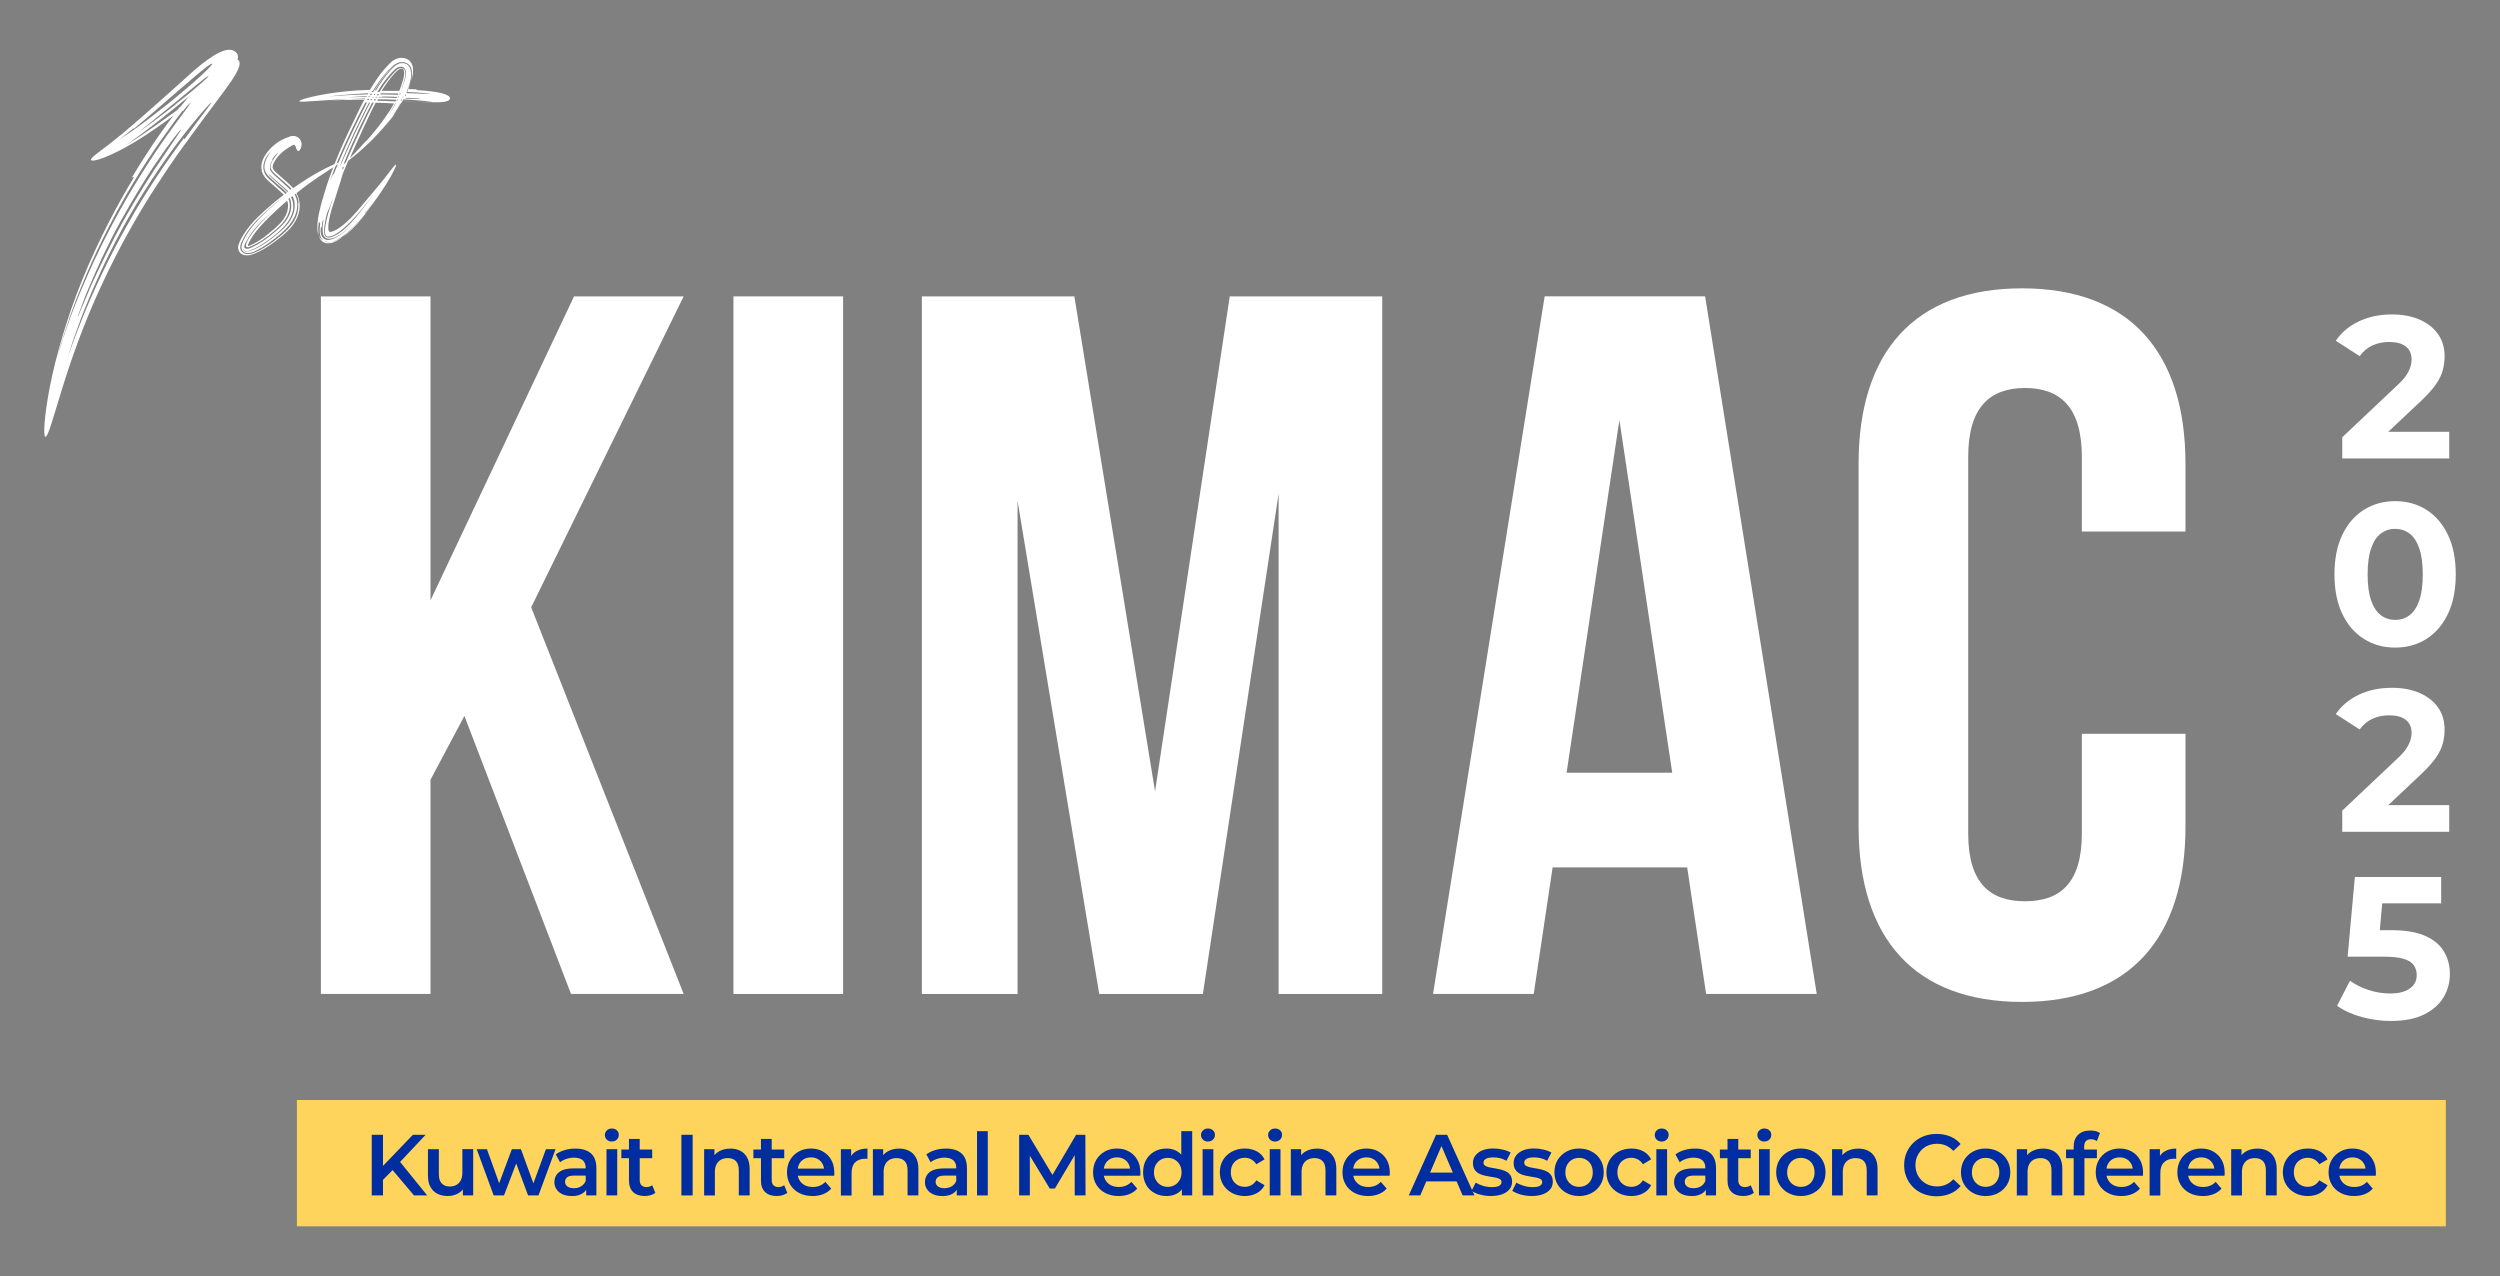 <?xml version="1.0" encoding="UTF-8"?>
<svg xmlns="http://www.w3.org/2000/svg" id="Layer_1" viewBox="0 0 574.67 293.33">
  <rect x="0" y="0" width="574.67" height="293.33" fill="#808080" stroke="none"/>
  <defs>
    <style>.cls-1{fill:#fff;}.cls-2{fill:#ffd45d;}.cls-3{fill:#002ea0;}</style>
  </defs>
  <path class="cls-1" d="M30.32,40.8c3.74-6.26,6.7-10.33,6.7-10.33.95-1.38,1.9-2.68,2.86-3.9-1.19.9-2.48,1.81-3.77,2.72-3.37,2.36-6.96,4.58-9.89,5.92-2.92,1.43-5.06,1.98-5.29,1.58-.23-.4,1.45-1.58,3.83-3.38,2.37-1.8,5.32-4.3,8.27-6.89,5.89-5.17,11.67-10.41,11.67-10.41,4.62-3.93,7.63-5.44,9.26-4.31.65.45.9,1.01.64,1.86.86.52.64,1.86-1.25,4.7s-5.44,7.28-10.48,14.29c0,0-2.96,3.9-6.83,9.93-3.97,6.03-8.72,14.34-12.63,22.84-4.01,8.51-7.08,17.28-9.13,23.93-2.06,6.65-3.22,11.1-3.85,11.05-.52-.05-.3-4.6,1.02-11.45,1.32-6.77,3.85-15.76,7.43-24.56,3.58-8.81,8.1-17.43,11.95-23.7l-.51.12h0ZM41.98,25.45c-1.25,1.57-2.86,3.81-4.77,6.5-3.8,5.36-8.31,12.58-12.09,20-3.88,7.43-7.01,15.05-9.03,20.79-.96,2.87-1.74,5.23-2.25,6.91s-.76,2.61-.76,2.61c0,0,.35-1.01.86-2.7.51-1.77,1.39-4.21,2.44-7.17,2.22-5.83,5.55-13.56,9.53-20.99,3.97-7.52,8.59-14.74,12.29-20.01.95-1.3,1.81-2.51,2.57-3.55s1.43-1.91,2-2.69.95-1.38,1.24-1.73c-.29.27-.59.53-.88.8-.29.35-.68.79-1.06,1.31l-.11-.08h.02ZM42.4,32.02c3.81-5.28,6.5-8.59,6.19-8.48-.3.1-3.4,3.52-7.42,8.81-4.01,5.29-8.84,12.53-12.92,19.97s-7.43,15.08-9.64,20.91c-1.06,2.87-1.94,5.32-2.45,7s-.86,2.69-.86,2.69c0,0,.35-1.01.96-2.78.61-1.77,1.59-4.23,2.75-7.19,2.42-5.93,5.96-13.66,10.24-21.2,4.18-7.53,9.1-14.78,13.02-19.98l.12.24h.01ZM17.96,72.7s.27-.68.81-1.95c.55-1.19,1.26-2.97,2.16-5.09,1.91-4.16,4.56-9.7,7.53-15.09,3.07-5.4,6.36-10.72,9.02-14.52,2.55-3.88,4.36-6.3,4.06-6.2-.1,0-.68.7-1.54,1.83s-2.1,2.78-3.43,4.76c-2.76,3.89-5.94,9.21-8.91,14.52-2.97,5.39-5.42,10.83-7.13,14.9-.9,2.04-1.52,3.81-1.96,4.99-.44,1.18-.71,1.86-.71,1.86h.1,0ZM30.72,29.48c-1.97,1.61-3.36,2.61-3.36,2.61,0,0,1.5-.92,3.68-2.46,2.18-1.54,4.95-3.7,7.71-5.86,5.42-4.39,10.52-9.01,9.99-9.14s-5.63,4.41-10.84,8.87c-2.55,2.23-5.11,4.45-7.08,6.07l-.11-.08h.01ZM41.01,24.93c.2-.18.39-.36.59-.53.58-.7,1.15-1.39,1.63-2,.2-.18.39-.35.59-.53-1.19.9-2.37,1.89-3.55,2.87-2.76,2.24-5.52,4.4-7.7,6.02-2.18,1.63-3.67,2.63-3.67,2.63,0,0,1.6-.93,3.88-2.48,2.29-1.55,5.26-3.64,8.23-5.81v-.16h0ZM40.33,23.99c4.05-3.15,7.88-6.45,7.57-6.51-.32-.06-4.15,3.24-8.09,6.46-1.97,1.61-3.94,3.22-5.42,4.39-1.48,1.17-2.47,1.97-2.47,1.97,0,0,1.09-.73,2.68-1.91,1.58-1.17,3.66-2.71,5.74-4.33v-.08h0Z"></path>
  <path class="cls-1" d="M70.28,41.29c4.42-2.77,7.67-4.07,7.75-3.9.13.22-2.9,1.86-7.06,4.85-.91.65-1.86,1.39-2.82,2.17.26.48.48,1.04.61,1.65.17.74.17,1.52.04,2.3-.26,1.56-1.13,3.08-2.21,4.25-1.13,1.21-2.38,2.17-3.73,3.16-1.34,1-2.86,1.95-4.55,2.6-.74.3-1.52.43-2.17.26-.65-.13-1.21-.65-1.34-1.3-.09-.3-.09-.65,0-1s.3-.69.43-1.04c.09-.17.13-.22.17-.35.04-.09.09-.17.13-.26.13-.22.26-.43.39-.65.95-1.6,2.17-2.95,3.38-4.16,1.26-1.21,2.51-2.34,3.77-3.38.74-.61,1.47-1.17,2.17-1.73-.35-.35-.74-.69-1.08-1-1.13-1-1.78-1.56-1.78-1.56-.48-.43-1.04-.87-1.56-1.56-.26-.35-.48-.74-.61-1.21-.13-.48-.17-.95-.13-1.39.09-.87.39-1.52.69-2.08.35-.56.69-1,1.04-1.43,1.47-1.69,3.16-2.6,4.55-3.03.09-.04.17-.09.26-.13.09-.04.26-.09.39-.09.26-.04.52-.04.74,0,.48.09.87.35,1.13.65.52.61.48,1.39.39,1.78-.22.78-.52,1.04-.74,1s-.35-.3-.48-.78c-.04-.09-.09-.26-.13-.3-.04-.09-.09-.17-.13-.22-.09-.13-.3-.17-.43-.09l-.04.04-.09.04c-.09.04-.22.13-.35.22-.26.13-.56.3-.87.52-.61.39-1.26.91-1.86,1.56-.56.65-1.26,1.56-1.43,2.34-.04.17-.04.35-.04.48.04.13.09.26.17.43.22.35.69.78,1.3,1.3,0,0,.65.56,1.78,1.56.39.39.91.82,1.47,1.43,1.04-.74,2.04-1.39,2.99-1.99l-.13.04h.02ZM68.63,46.48c-.04-.69-.3-1.39-.65-1.99-.09.09-.17.17-.26.26.04.09.09.13.13.22.35.69.52,1.52.48,2.3-.04,1.6-.78,3.16-1.78,4.38-1,1.26-2.21,2.25-3.42,3.21-1.21.95-2.51,1.86-3.9,2.56-.17.09-.35.17-.52.26l-.26.13-.3.13c-.48.17-1,.26-1.47.22s-.91-.35-1.08-.78-.09-.91.09-1.39c.09-.22.17-.48.26-.69.09-.17.17-.35.26-.52l.52-.91c.39-.61.78-1.17,1.21-1.69.82-1.04,1.69-1.95,2.51-2.77,1.65-1.6,3.12-2.86,4.16-3.73.39-.3.69-.56.95-.78-.26.22-.61.48-1,.78-1.08.87-2.6,2.12-4.33,3.77-.87.82-1.78,1.73-2.64,2.82-.43.56-.87,1.13-1.26,1.78-.17.3-.35.65-.52,1l-.13.26-.17.39c-.13.26-.22.52-.26.78-.09.52,0,1.04.39,1.43s.91.52,1.47.48c.26,0,.56-.04.82-.13.13-.04.26-.09.39-.13.09-.04.17-.09.26-.13.39-.13.74-.3,1.08-.48,1.43-.74,2.73-1.65,3.99-2.64,1.21-.95,2.47-1.99,3.47-3.34,1-1.34,1.6-3.08,1.43-4.81l.09-.22v-.03ZM67.03,45.23l-.13.13c.13.26.26.52.35.82.26.91.22,1.91-.09,2.86s-.87,1.86-1.56,2.69c-.69.82-1.52,1.56-2.34,2.25-1.69,1.39-3.47,2.64-5.37,3.42-.43.22-.91.39-1.39.3-.22-.04-.43-.17-.56-.39s-.13-.48-.09-.69c.26-.87.69-1.65,1.13-2.34.87-1.39,1.78-2.38,2.43-3.08.65-.69,1.04-1.08,1.04-1.08l-1.08,1.08c-.65.69-1.6,1.73-2.47,3.16-.22.35-.43.74-.61,1.13-.17.43-.43.91-.48,1.39,0,.26.09.52.26.69s.43.22.69.22c.52,0,1.08-.22,1.56-.43,1.95-.82,3.77-2.17,5.46-3.6.87-.69,1.69-1.43,2.38-2.3s1.21-1.86,1.43-2.9c.26-1.04.22-2.12-.13-3.03-.04-.17-.13-.3-.22-.43l-.22.13h0ZM65.86,45.79c-.26.22-.56.48-.91.78-1.04.87-2.47,2.08-4.12,3.64-.82.78-1.69,1.65-2.47,2.64-.39.48-.78,1-1.13,1.56l-.52.91c-.09.13-.17.3-.26.48-.09.13-.13.22-.17.35-.09.22-.17.43-.13.65.04.26.3.39.56.39s.52-.04.74-.13c.09-.04.3-.13.48-.22.17-.09.35-.17.52-.26,1.3-.65,2.51-1.47,3.68-2.38,1.17-.95,2.34-1.91,3.25-2.99s1.52-2.38,1.56-3.68c.04-.65-.04-1.26-.26-1.82-.04-.09-.09-.13-.13-.22-.09.09-.17.17-.26.26.09.17.17.35.22.56.13.52.13,1.13.04,1.73-.17,1.21-.82,2.34-1.73,3.38-.91,1-2.08,1.95-3.21,2.86-1.17.87-2.38,1.65-3.64,2.21l-.43.17c-.09.04-.17.09-.26.13-.17.04-.35.09-.52,0-.17-.04-.26-.26-.22-.43,0-.17.09-.35.13-.52l.17-.39.22-.43c.17-.3.35-.56.52-.82.35-.52.74-1.04,1.13-1.52.78-.95,1.6-1.82,2.38-2.6,1.56-1.56,2.95-2.77,3.94-3.6.35-.26.61-.48.82-.65v-.04h0ZM66.16,46.66c-.04-.17-.09-.35-.17-.52-.65.56-1.3,1.13-1.95,1.73-1.17,1.08-2.38,2.21-3.51,3.42-1.13,1.21-2.21,2.47-2.99,3.86-.09.17-.17.35-.26.52-.04.09-.09.17-.13.26l-.09.22c-.04.09-.09.17-.09.26s.09.13.17.13.17-.04.26-.09c1.43-.61,2.73-1.47,3.94-2.43s2.43-1.95,3.29-2.95c.87-1,1.39-2.04,1.52-3.03.09-.52.09-1,0-1.39h.01ZM63.43,42.58c.69.65,1.52,1.3,2.21,1.99l.26-.26s-.04-.09-.09-.13c-.87-.87-1.86-1.65-2.69-2.38-.43-.39-.82-.74-1.21-1.13s-.74-.82-.95-1.34c-.22-.52-.22-1.08-.13-1.52.09-.48.22-.87.35-1.17.3-.65.61-1.08.78-1.39s.26-.43.22-.39c-.04.04-.22.22-.48.56-.26.35-.61.82-.91,1.6-.13.39-.26.87-.26,1.43s.17,1.21.52,1.73c.3.52.74.91,1.13,1.26s.78.69,1.21,1.08l.04.04v.02ZM66.08,44.1s.09-.09.13-.13c-.17-.17-.35-.35-.52-.52-1.21-1.08-2.25-1.95-2.95-2.56-.69-.61-1-1-1-.91s.35.56,1.08,1.21c.74.69,1.82,1.6,3.03,2.73.09.09.13.17.17.26l.04-.09h.02ZM62.7,36.69c-.35.52-.69,1.21-.65,1.91,0,.35.13.69.43,1.04.26.35.65.69,1.08,1.08.87.78,1.78,1.56,2.77,2.51.13.13.26.26.39.39.09-.09.17-.13.26-.22-.3-.35-.61-.65-.91-.91-1-.87-1.95-1.69-2.82-2.47-.39-.35-.69-.69-.87-1s-.22-.56-.17-.87c.09-.61.43-1.21.74-1.69.65-.95,1.13-1.39,1.04-1.39-.09.04-.74.52-1.47,1.6h.17v.02ZM65.64,44.75c.13-.09.22-.17.26-.22-.04.04-.13.13-.26.22ZM66.42,45.4s-.13.13-.26.22c.13-.09.22-.17.26-.22Z"></path>
  <path class="cls-1" d="M95.75,20.71c5.2.3,7.75,1,7.67,1.91-.09.91-1.86,1.08-7.84.74,0,0-1.17-.09-3.03-.22-.48.87-.95,1.69-1.47,2.47-1.91,2.73-3.99,4.98-5.85,6.84-2.12,2.08-3.99,3.6-5.2,4.51-.48,1.13-.91,2.17-1.3,3.16-.35,1.39-1.08,3.47-2.04,6.58,0,0-.17.48-.43,1.3-.22.82-.56,1.99-.74,3.34,0,.3-.09.69-.04,1v.43c0,.13.04.22.09.3.06.11.12.19.17.22.09.04.35.04.69-.09.65-.22,1.43-.69,2.17-1.26.74-.56,1.43-1.21,2.12-1.91,1.34-1.39,2.6-2.95,3.81-4.38s2.34-2.77,3.29-3.94c1.86-2.34,2.99-3.99,3.21-3.86.17.09-.65,1.95-2.3,4.55-.82,1.3-1.82,2.77-2.95,4.33-1.13,1.52-2.3,3.16-3.68,4.72-.69.78-1.43,1.52-2.25,2.21-.82.65-1.69,1.3-2.82,1.73-.56.22-1.26.35-2.04.17-.78-.17-1.47-.82-1.73-1.43-.13-.3-.22-.61-.26-.91s-.04-.52-.04-.78c-.04-.52.04-.91.04-1.34.17-1.65.52-2.9.74-3.81.22-.87.35-1.34.35-1.34.04-.13.09-.22.13-.35.65-2.43,1.78-5.89,3.77-10.57,0,0,1.34-3.21,3.64-7.88.65-1.34,1.34-2.82,2.17-4.38h-1.56c-6.67-.04-13.34.95-13.43.48-.04-.22,1.56-.74,4.07-1.26s5.89-1,9.31-1.21c.95-.04,1.91-.09,2.86-.13.26-.48.56-.95.87-1.43.91-1.43,1.95-2.86,3.21-4.16.3-.3.61-.65,1.04-1,.43-.3.95-.61,1.65-.74.65-.09,1.39,0,2.04.43s.95,1.17,1.04,1.73c.17,1.17-.09,2.08-.35,2.99-.22.69-.48,1.34-.78,1.99,1.26.04,1.99.09,1.99.09v.16ZM83.97,49.04c1.56-2.08,2.6-3.51,2.6-3.51,0,0-1.08,1.43-2.73,3.55-.82,1.04-1.82,2.25-3.03,3.47-.61.61-1.26,1.21-1.99,1.73s-1.52,1.04-2.47,1.3c-.48.13-1.04.17-1.6-.04-.56-.22-.91-.74-1.08-1.21-.3-1.04-.17-1.91-.09-2.77v-.26c-.13-.04-.22-.17-.26-.43l-.13,1.04c-.04.43-.09.87-.04,1.34,0,.43.09,1.04.39,1.56.13.26.35.52.61.74.26.17.56.3.87.35.65.09,1.21-.04,1.69-.22.95-.35,1.69-.91,2.38-1.47.69-.56,1.34-1.17,1.91-1.78,1.17-1.21,2.12-2.43,2.9-3.47l.09.09h-.02ZM73.74,52.33c-.04.3-.04.61-.04.91s.09.65.22.95.35.56.65.74c.26.17.61.26.95.22.65-.04,1.26-.3,1.82-.61.56-.3,1.08-.65,1.56-1.04.95-.74,1.73-1.52,2.38-2.21.65-.69,1.17-1.3,1.52-1.73s.56-.69.56-.69c0,0-.22.26-.56.69s-.87,1.04-1.52,1.73c-.69.69-1.52,1.47-2.47,2.21-.48.35-1,.69-1.56.95s-1.17.48-1.78.43c-.61-.04-1.08-.52-1.21-1.08-.09-.3-.09-.61-.09-.91-.04-.3,0-.61,0-.91.04-.52.13-1.04.22-1.52-.09.17-.17.3-.26.39-.09.43-.13.87-.17,1.34l-.22.13h0ZM76.17,46.87c.17-.48.3-.95.43-1.39-.3.82-.61,1.56-.87,2.21-.22.52-.39.95-.56,1.34-.22.78-.39,1.6-.52,2.43-.09.39-.09.78-.13,1.17,0,.39-.04.82.04,1.13.09.35.26.61.48.74.26.13.61.13.95.04.74-.17,1.47-.61,2.17-1.08.69-.48,1.34-1.04,1.91-1.6,1.17-1.17,2.12-2.38,2.95-3.42,1.65-2.12,2.73-3.55,2.73-3.55,0,0-1.17,1.43-2.9,3.55-.87,1.04-1.91,2.25-3.12,3.38-.61.56-1.26,1.13-1.95,1.6-.69.48-1.47.91-2.12.95-.3.04-.52,0-.65-.13-.13-.13-.26-.39-.3-.69-.04-.69.04-1.52.22-2.3.3-1.6.78-3.08,1.17-4.33l.09-.04h-.02ZM78.9,21.79c-2.21.22-3.64.43-3.64.43,0,0,1.52-.17,3.77-.3,1.56-.09,3.47-.17,5.5-.22.04-.09.09-.17.13-.26-2.12.09-4.16.22-5.76.39,0,0,0-.04,0-.04ZM79.12,23c1.34-.04,2.95-.09,4.68-.09.04-.09.09-.17.13-.26-1.82.04-3.51.13-4.9.22-2.21.13-3.68.3-3.68.3,0,0,1.52-.13,3.81-.22l-.04.04h0ZM76.6,40.16c.09-.17.17-.35.26-.48.43-1.04.91-2.21,1.47-3.51.95-2.17,2.08-4.64,3.34-7.23.87-1.73,1.73-3.55,2.69-5.37h-.39c-1.04,1.95-1.99,3.9-2.9,5.76-1.26,2.64-2.38,5.11-3.29,7.23-.82,1.99-1.47,3.68-1.91,4.9.26-.52.48-1,.69-1.39,0,0,.04.09.04.09ZM78.21,38.08c.13-.09,1-2.21,2.38-5.24.69-1.52,1.52-3.29,2.43-5.15.65-1.3,1.3-2.69,2.04-4.07h-.26c-.78,1.47-1.52,2.99-2.21,4.42-.91,1.86-1.73,3.6-2.38,5.11-1.34,2.99-2.08,4.98-1.99,4.9v.04h-.01ZM78.81,39.03c.09-.22.17-.48.26-.74-.17.13-.3.22-.43.3.09.09.13.22.13.39l.04.04h0ZM79.55,37.21c.22-.48.43-1,.65-1.52.91-2.08,1.99-4.46,3.21-7.02.78-1.65,1.6-3.38,2.51-5.07h-.39c-1,1.86-1.91,3.77-2.77,5.54-1.21,2.56-2.3,4.98-3.16,7.06-.22.56-.43,1.13-.65,1.65.17-.17.35-.35.56-.56l.04-.09h0ZM84.23,22.27s.09-.09.13-.13c-.87,0-1.69.04-2.43.09-.78.04-1.43.09-1.91.13-.48.04-.74.04-.74.04,0,0,.26,0,.74-.04.48,0,1.17,0,1.99-.04h2.3l-.09-.04h.01ZM84.27,32.36c1.69-1.95,3.64-4.29,5.33-6.93.35-.52.65-1.08.95-1.65-1.26-.09-2.69-.13-4.2-.17-1,1.86-1.82,3.73-2.6,5.37-1.73,3.68-2.9,6.41-3.34,7.41,1-1.04,2.3-2.38,3.77-4.03h.09ZM84.36,23h.39c.04-.09.09-.17.13-.26h-.39c-.04.09-.09.17-.13.26ZM84.75,22.18s-.09.09-.13.13h.39s.09-.09.13-.13h-.39ZM85.05,21.79h.39c.04-.09.09-.17.13-.26h-.39c-.04.09-.09.17-.13.26ZM85.27,22.74c-.04.09-.09.17-.13.26h.26c.04-.09.09-.17.13-.26h-.26ZM85.53,20.88c-.04.09-.09.17-.13.26h.39c.13-.17.22-.35.35-.52.82-1.34,1.73-2.64,2.73-3.81.52-.56,1-1.13,1.65-1.65.35-.26.74-.48,1.17-.61s.91-.13,1.39.04c.48.13.87.48,1.08.91.22.43.3.87.35,1.26.04.78-.09,1.47-.26,2.12-.22.82-.52,1.6-.82,2.34h.13c.35-.78.65-1.6.91-2.51.17-.69.3-1.43.22-2.3-.04-.43-.17-.95-.56-1.39-.35-.43-.91-.69-1.43-.74-.52-.04-1.04.04-1.47.26s-.78.48-1.08.74c-.61.56-1.13,1.13-1.65,1.73-1.04,1.21-1.95,2.56-2.77,3.9l-.17-.04h-.03ZM85.96,22.27h-.26l-.13.13h.26s.09-.09.13-.13ZM86.18,21.83v-.13s.09-.09.13-.13h-.26c-.04.09-.09.17-.13.26,0,0,.26,0,.26,0ZM85.92,23.09h.39c.04-.09.09-.17.13-.26h-.39c-.04.09-.09.17-.13.26ZM93.5,15.21c.26.35.35.78.39,1.17.04.82-.13,1.56-.3,2.21s-.39,1.21-.56,1.65c-.09.22-.17.43-.26.61.09-.17.17-.39.26-.65.17-.48.39-1.04.56-1.69s.35-1.43.26-2.3c-.04-.43-.17-.91-.52-1.26s-.87-.48-1.34-.43c-.52.04-1,.3-1.39.61-.39.3-.74.69-1.08,1.08-1.26,1.34-2.34,2.9-3.34,4.55h.26c1-1.69,2.12-3.29,3.38-4.64.35-.39.69-.74,1.08-1.04s.87-.52,1.34-.52.95.17,1.21.52l.04.13h0ZM86.65,22.4l.13-.13h-.39s-.09.09-.13.13h.39ZM87.13,21.66h-.39c-.04.09-.09.17-.13.26h.39c.04-.09.09-.17.13-.26ZM86.87,22.92c-.04.09-.09.17-.13.26h1.04c1.08.04,2.12.09,3.16.13.04-.13.09-.26.13-.39-1.17-.04-2.38-.09-3.6-.09h-.65l.04.09h0ZM91.94,21.06h.13c.35-.78.69-1.6.95-2.51.17-.61.3-1.26.3-1.86-.04-.61-.26-1.13-.74-1.3-.52-.17-1.13,0-1.65.43-.52.43-1.04,1-1.52,1.56-.95,1.13-1.82,2.34-2.6,3.64v.13h.39c.09-.13.17-.26.26-.39.78-1.26,1.65-2.43,2.6-3.51.48-.52.95-1.08,1.43-1.39.26-.13.48-.22.69-.22s.43.04.56.13c.3.17.43.69.43,1.3-.04.61-.17,1.21-.35,1.82-.22.82-.52,1.6-.82,2.34l-.09-.17h.03ZM87.91,22.27h-.78s-.09.09-.13.13h1.04c1.08.04,2.12.09,3.12.13.04-.09.09-.17.13-.26-1.08-.04-2.25-.09-3.42-.09,0,0,.04.09.04.09ZM91.59,21.49c-1.3-.04-2.69-.04-4.07-.04-.04.09-.09.17-.13.26,1.39,0,2.77.04,4.07.09.04-.13.09-.26.13-.39v.09h0ZM91.85,20.75c.3-.78.56-1.56.78-2.34.22-.74.35-1.56.22-2.12-.13-.87-1.08-.69-2.21.65-1.08,1.17-1.99,2.47-2.82,3.81l-.13.13h4.07c.04-.09.09-.17.13-.26,0,0-.04.13-.04.13ZM88.95,26.86c-.74,1.04-1.21,1.6-1.21,1.6,0,0,.48-.56,1.26-1.65.39-.52.87-1.17,1.34-1.95.22-.35.43-.74.65-1.13h-.13c-.22.43-.43.82-.65,1.21-.43.78-.87,1.43-1.26,1.95v-.04h0ZM91.29,25.26c.26-.48.56-.95.87-1.47h-.13c-.3.56-.61,1.08-.91,1.56-.48.82-.95,1.52-1.34,2.08-.78,1.08-1.26,1.69-1.26,1.69,0,0,.52-.61,1.34-1.73.39-.56.91-1.26,1.43-2.08v-.04h0ZM91.29,22.87c-.04.13-.09.26-.13.39h.13c.04-.13.09-.26.13-.39h-.13ZM91.59,22.14c-.04.09-.09.17-.13.26h.13c.04-.09.09-.17.13-.26h-.13ZM91.94,21.4c-.04.13-.09.26-.13.39h.13c.04-.13.09-.26.13-.39h-.13ZM92.37,22.83h-.13c-.04.13-.09.26-.13.39h.13c.04-.13.09-.26.13-.39ZM92.42,21.49c-.09.22-.13.35-.13.35,0,0,.04-.13.13-.35ZM92.46,22.44h.13c.04-.09.09-.17.13-.26h-.13v.13s-.13.13-.13.13ZM92.5,23.18c3.94.22,6.97.48,6.84.3-.09-.13-2.95-.43-6.67-.65-.04.13-.09.26-.13.39,0,0-.04-.04-.04-.04ZM93.07,22.09h.13c.04-.13.09-.26.13-.39h-.13l-.13.39ZM93.33,22.4c-.04.09-.09.17-.13.26,2.08.09,3.55.17,3.47.09-.04-.09-1.17-.17-2.82-.26h-.56s.04-.09.04-.09ZM99.04,21.62c-.09-.13-2.38-.35-5.5-.48-.04.09-.09.17-.13.26,3.34.13,5.76.26,5.67.13l-.04.09Z"></path>
  <path class="cls-1" d="M106.75,164.57l-7.79,14.66v49.25h-25.2V68.13h25.2v69.87l32.99-69.87h25.2l-35.05,71.47,35.05,88.88h-25.89s-24.51-63.91-24.51-63.91Z"></path>
  <path class="cls-1" d="M168.6,68.13h25.2v160.36h-25.2V68.13Z"></path>
  <path class="cls-1" d="M265.5,181.98l17.18-113.85h35.05v160.36h-23.82v-115l-17.41,115h-23.82l-18.78-113.39v113.39h-21.99V68.13h35.05l18.56,113.85h-.02Z"></path>
  <path class="cls-1" d="M417.61,228.48h-25.43l-4.35-29.09h-30.93l-4.35,29.09h-23.14l25.66-160.36h36.88l25.66,160.36ZM360.11,177.63h24.28l-12.14-81.09-12.14,81.09h0Z"></path>
  <path class="cls-1" d="M502.37,168.69v21.3c0,25.66-12.83,40.32-37.57,40.32s-37.57-14.66-37.57-40.32v-83.39c0-25.66,12.83-40.32,37.57-40.32s37.57,14.66,37.57,40.32v15.58h-23.82v-17.18c0-11.45-5.04-15.81-13.06-15.81s-13.06,4.35-13.06,15.81v86.59c0,11.45,5.04,15.58,13.06,15.58s13.06-4.12,13.06-15.58v-22.91h23.82Z"></path>
  <path class="cls-1" d="M538.41,105.39v-4.88l12.55-11.85c.99-.9,1.72-1.7,2.18-2.42.46-.71.78-1.36.95-1.95s.26-1.13.26-1.63c0-1.3-.44-2.3-1.32-3s-2.18-1.05-3.88-1.05c-1.36,0-2.63.26-3.79.79s-2.15,1.35-2.95,2.46l-5.48-3.53c1.24-1.86,2.97-3.33,5.21-4.42,2.23-1.08,4.8-1.63,7.71-1.63,2.42,0,4.53.4,6.34,1.19s3.22,1.9,4.23,3.32c1.01,1.43,1.51,3.13,1.51,5.11,0,1.05-.13,2.1-.4,3.14-.26,1.04-.79,2.13-1.58,3.28-.79,1.15-1.94,2.43-3.46,3.86l-10.41,9.81-1.44-2.74h18.36v6.13h-24.59Z"></path>
  <path class="cls-1" d="M550.56,148.86c-2.67,0-5.05-.66-7.16-1.98-2.11-1.32-3.76-3.23-4.97-5.74-1.21-2.51-1.81-5.55-1.81-9.11s.6-6.6,1.81-9.11,2.87-4.42,4.97-5.74c2.11-1.32,4.49-1.98,7.16-1.98s5.09.66,7.18,1.98c2.09,1.32,3.74,3.23,4.95,5.74,1.21,2.51,1.81,5.55,1.81,9.11s-.6,6.6-1.81,9.11-2.86,4.42-4.95,5.74-4.48,1.98-7.18,1.98ZM550.56,142.49c1.27,0,2.38-.36,3.32-1.07s1.69-1.84,2.23-3.39.81-3.55.81-6-.27-4.45-.81-6-1.29-2.68-2.23-3.39c-.95-.71-2.05-1.07-3.32-1.07s-2.33.36-3.28,1.07-1.69,1.84-2.23,3.39-.81,3.55-.81,6,.27,4.45.81,6,1.29,2.68,2.23,3.39,2.04,1.07,3.28,1.07Z"></path>
  <path class="cls-1" d="M538.41,191.21v-4.88l12.55-11.85c.99-.9,1.72-1.7,2.18-2.42.46-.71.78-1.36.95-1.95s.26-1.13.26-1.63c0-1.3-.44-2.3-1.32-3s-2.18-1.05-3.88-1.05c-1.36,0-2.63.26-3.79.79s-2.15,1.35-2.95,2.46l-5.48-3.53c1.24-1.86,2.97-3.33,5.21-4.42,2.23-1.08,4.8-1.63,7.71-1.63,2.42,0,4.53.4,6.34,1.19,1.81.79,3.22,1.9,4.23,3.32,1.01,1.43,1.51,3.13,1.51,5.11,0,1.05-.13,2.1-.4,3.14-.26,1.04-.79,2.13-1.58,3.28-.79,1.15-1.94,2.43-3.46,3.86l-10.41,9.81-1.44-2.74h18.36v6.13h-24.59Z"></path>
  <path class="cls-1" d="M549.63,234.69c-2.26,0-4.5-.3-6.72-.91-2.22-.6-4.11-1.46-5.69-2.58l2.97-5.76c1.24.9,2.67,1.61,4.3,2.14s3.28.79,4.95.79c1.89,0,3.38-.37,4.46-1.12,1.08-.74,1.63-1.78,1.63-3.11,0-.84-.22-1.58-.65-2.23-.43-.65-1.2-1.15-2.3-1.49-1.1-.34-2.64-.51-4.62-.51h-8.32l1.67-18.31h19.84v6.04h-17.15l3.9-3.44-1.16,13.06-3.9-3.44h6.88c3.22,0,5.82.44,7.78,1.32,1.97.88,3.4,2.08,4.3,3.6.9,1.52,1.35,3.24,1.35,5.16s-.48,3.69-1.44,5.32-2.44,2.94-4.44,3.95-4.55,1.51-7.65,1.51h.01Z"></path>
  <rect class="cls-2" x="68.25" y="252.86" width="493.97" height="29.03"></rect>
  <path class="cls-3" d="M85.45,274.79v-13.94h2.59v13.94h-2.59ZM87.74,271.51l-.12-3.07,7.29-7.59h2.93l-6.07,6.45-1.43,1.57-2.59,2.63h-.01ZM95.16,274.79l-5.36-6.35,1.73-1.89,6.67,8.24h-3.05.01Z"></path>
  <path class="cls-3" d="M102.97,274.93c-.9,0-1.7-.17-2.39-.51s-1.23-.86-1.62-1.55-.59-1.58-.59-2.64v-6.07h2.51v5.75c0,.94.22,1.65.66,2.12s1.05.71,1.83.71c.58,0,1.1-.12,1.53-.36.44-.24.78-.6,1.02-1.08.24-.48.36-1.07.36-1.77v-5.38h2.49v10.63h-2.37v-2.89l.42.9c-.36.68-.88,1.2-1.57,1.57s-1.45.56-2.27.56h-.01Z"></path>
  <path class="cls-3" d="M113.48,274.79l-3.9-10.63h2.35l3.37,9.38h-1.14l3.5-9.38h2.09l3.42,9.38h-1.12l3.44-9.38h2.21l-3.92,10.63h-2.39l-3.09-8.3h.72l-3.17,8.3h-2.39.02Z"></path>
  <path class="cls-3" d="M131.4,274.93c-.8,0-1.49-.14-2.09-.41-.6-.27-1.06-.65-1.38-1.13-.33-.48-.49-1.03-.49-1.64s.14-1.14.43-1.61c.29-.48.75-.86,1.4-1.14s1.51-.42,2.59-.42h3.09v1.65h-2.91c-.84,0-1.4.14-1.7.41s-.45.61-.45,1.03.18.79.54,1.06.86.4,1.49.4,1.16-.14,1.64-.42.84-.69,1.06-1.23l.4,1.49c-.24.62-.66,1.11-1.27,1.45-.61.35-1.39.52-2.35.52h0ZM134.75,274.79v-2.17l-.12-.44v-3.76c0-.73-.22-1.3-.67-1.7-.44-.4-1.12-.61-2.02-.61-.58,0-1.16.09-1.73.28-.57.19-1.06.44-1.47.78l-.98-1.81c.58-.44,1.27-.77,2.05-1s1.6-.34,2.45-.34c1.55,0,2.75.37,3.58,1.11.84.74,1.25,1.89,1.25,3.42v6.23h-2.35.01Z"></path>
  <path class="cls-3" d="M140.64,262.41c-.46,0-.85-.15-1.15-.44-.3-.29-.45-.65-.45-1.08,0-.4.15-.74.45-1.04s.68-.44,1.15-.44.85.14,1.15.41c.3.27.45.62.45,1.05s-.15.79-.44,1.08-.68.45-1.15.45h0ZM139.41,274.79v-10.63h2.47v10.63h-2.47Z"></path>
  <path class="cls-3" d="M142.83,266.23v-1.99h7.09v1.99h-7.09ZM148.25,274.93c-1.17,0-2.07-.3-2.71-.91-.64-.6-.96-1.49-.96-2.66v-9.56h2.47v9.48c0,.5.13.9.4,1.17s.64.42,1.12.42c.54,0,1-.15,1.35-.44l.72,1.77c-.31.24-.67.42-1.1.54-.42.12-.86.18-1.29.18h0Z"></path>
  <path class="cls-3" d="M156.63,274.79v-13.94h2.59v13.94h-2.59Z"></path>
  <path class="cls-3" d="M167.88,264.02c.86,0,1.62.17,2.28.5s1.18.84,1.57,1.53c.39.69.59,1.57.59,2.65v6.09h-2.49v-5.77c0-.94-.22-1.65-.66-2.11s-1.06-.7-1.87-.7c-.58,0-1.1.12-1.55.36s-.8.59-1.05,1.07c-.25.47-.37,1.07-.37,1.78v5.38h-2.47v-10.63h2.37v2.89l-.42-.9c.36-.68.89-1.2,1.6-1.57s1.53-.56,2.46-.56h0Z"></path>
  <path class="cls-3" d="M173.18,266.23v-1.99h7.09v1.99h-7.09ZM178.59,274.93c-1.17,0-2.07-.3-2.71-.91-.64-.6-.96-1.49-.96-2.66v-9.56h2.47v9.48c0,.5.13.9.4,1.17s.64.42,1.12.42c.54,0,1-.15,1.35-.44l.72,1.77c-.31.24-.67.42-1.1.54-.42.12-.86.18-1.29.18h0Z"></path>
  <path class="cls-3" d="M186.78,274.93c-1.18,0-2.21-.24-3.1-.71s-1.57-1.12-2.05-1.93c-.48-.82-.73-1.76-.73-2.82s.24-2,.71-2.82,1.12-1.46,1.95-1.93,1.77-.71,2.84-.71,1.96.23,2.77.69,1.45,1.1,1.91,1.92.7,1.8.7,2.93c0,.09,0,.21,0,.35,0,.14-.02.26-.03.37h-8.86v-1.65h7.55l-1,.52c0-.6-.11-1.13-.37-1.6s-.61-.84-1.07-1.1c-.45-.26-.98-.39-1.59-.39s-1.13.13-1.6.39-.83.63-1.09,1.11c-.25.48-.38,1.03-.38,1.65v.4c0,.64.14,1.2.43,1.69s.69.87,1.22,1.15,1.15.41,1.85.41c.6,0,1.13-.1,1.61-.3.48-.2.9-.49,1.27-.88l1.35,1.55c-.49.56-1.1.98-1.82,1.27-.72.29-1.55.44-2.48.44h.02Z"></path>
  <path class="cls-3" d="M193.29,274.79v-10.63h2.37v2.93l-.28-.86c.31-.72.8-1.26,1.49-1.64s1.53-.57,2.53-.57v2.37c-.09-.01-.19-.02-.28-.03h-.26c-.96,0-1.71.27-2.27.82s-.84,1.37-.84,2.49v5.14h-2.47v-.02Z"></path>
  <path class="cls-3" d="M206.67,264.02c.86,0,1.62.17,2.28.5s1.18.84,1.57,1.53c.39.69.59,1.57.59,2.65v6.09h-2.49v-5.77c0-.94-.22-1.65-.66-2.11s-1.06-.7-1.87-.7c-.58,0-1.1.12-1.55.36s-.8.59-1.05,1.07c-.25.47-.37,1.07-.37,1.78v5.38h-2.47v-10.63h2.37v2.89l-.42-.9c.36-.68.89-1.2,1.6-1.57s1.53-.56,2.46-.56h0Z"></path>
  <path class="cls-3" d="M216.58,274.93c-.8,0-1.49-.14-2.09-.41-.6-.27-1.06-.65-1.38-1.13-.33-.48-.49-1.03-.49-1.64s.14-1.14.43-1.61c.29-.48.75-.86,1.4-1.14s1.51-.42,2.59-.42h3.09v1.65h-2.91c-.84,0-1.4.14-1.7.41s-.45.61-.45,1.03.18.79.54,1.06.86.4,1.49.4,1.16-.14,1.64-.42.84-.69,1.06-1.23l.4,1.49c-.24.62-.66,1.11-1.27,1.45-.61.35-1.39.52-2.35.52h0ZM219.93,274.79v-2.17l-.12-.44v-3.76c0-.73-.22-1.3-.67-1.7-.44-.4-1.12-.61-2.02-.61-.58,0-1.16.09-1.73.28-.57.19-1.06.44-1.47.78l-.98-1.81c.58-.44,1.27-.77,2.05-1s1.6-.34,2.45-.34c1.55,0,2.75.37,3.58,1.11.84.74,1.25,1.89,1.25,3.42v6.23h-2.35,0Z"></path>
  <path class="cls-3" d="M224.59,274.79v-14.77h2.47v14.77h-2.47Z"></path>
  <path class="cls-3" d="M234.27,274.79v-13.94h2.13l6.09,10.17h-1.12l5.99-10.17h2.13l.04,13.94h-2.49v-10.1h.5l-5.06,8.52h-1.17l-5.18-8.52h.6v10.1h-2.47,0Z"></path>
  <path class="cls-3" d="M257.14,274.93c-1.18,0-2.21-.24-3.1-.71s-1.57-1.12-2.05-1.93c-.48-.82-.73-1.76-.73-2.82s.24-2,.71-2.82,1.12-1.46,1.95-1.93,1.77-.71,2.84-.71,1.96.23,2.77.69,1.45,1.1,1.91,1.92.7,1.8.7,2.93c0,.09,0,.21-.01.35,0,.14-.02.26-.03.37h-8.86v-1.65h7.55l-1,.52c.01-.6-.11-1.13-.37-1.6s-.61-.84-1.07-1.1c-.45-.26-.98-.39-1.59-.39s-1.13.13-1.6.39-.83.63-1.09,1.11c-.25.48-.38,1.03-.38,1.65v.4c0,.64.14,1.2.43,1.69s.69.87,1.22,1.15,1.15.41,1.85.41c.6,0,1.13-.1,1.61-.3.48-.2.9-.49,1.27-.88l1.35,1.55c-.49.56-1.1.98-1.82,1.27-.72.29-1.55.44-2.48.44h.02Z"></path>
  <path class="cls-3" d="M268.14,274.93c-1.02,0-1.94-.23-2.76-.68-.82-.45-1.46-1.08-1.92-1.9-.46-.82-.7-1.78-.7-2.88s.23-2.04.7-2.87c.46-.82,1.1-1.46,1.92-1.91s1.74-.68,2.76-.68c.89,0,1.69.2,2.39.59s1.26.99,1.67,1.79c.41.8.62,1.83.62,3.08s-.2,2.26-.6,3.07-.95,1.41-1.64,1.8c-.7.39-1.51.59-2.44.59ZM268.43,272.82c.6,0,1.13-.14,1.6-.41s.85-.66,1.14-1.17.43-1.1.43-1.76-.14-1.26-.43-1.76c-.29-.5-.66-.88-1.14-1.15s-1.01-.41-1.6-.41-1.13.14-1.6.41-.85.66-1.14,1.15c-.29.5-.43,1.09-.43,1.76s.14,1.25.43,1.76c.29.51.66.9,1.14,1.17s1.01.41,1.6.41ZM271.68,274.79v-2.51l.06-2.83-.2-2.83v-6.61h2.51v14.77h-2.37Z"></path>
  <path class="cls-3" d="M277.67,262.41c-.46,0-.85-.15-1.15-.44s-.45-.65-.45-1.08c0-.4.15-.74.45-1.04s.68-.44,1.15-.44.85.14,1.15.41.45.62.45,1.05-.15.79-.44,1.08-.68.45-1.15.45h-.01ZM276.44,274.79v-10.63h2.47v10.63h-2.47Z"></path>
  <path class="cls-3" d="M286.16,274.93c-1.12,0-2.11-.24-2.98-.71-.87-.47-1.55-1.12-2.04-1.93s-.74-1.76-.74-2.82.25-2.02.74-2.83,1.17-1.45,2.04-1.92,1.86-.71,2.98-.71c1.02,0,1.93.21,2.73.64.8.42,1.39,1.04,1.79,1.85l-1.89,1.12c-.32-.49-.71-.86-1.16-1.11-.46-.25-.95-.37-1.48-.37-.61,0-1.16.14-1.65.41s-.88.66-1.15,1.15c-.28.5-.42,1.09-.42,1.76s.14,1.27.42,1.77.66.89,1.15,1.17,1.04.41,1.65.41c.53,0,1.03-.12,1.48-.37.46-.25.85-.62,1.16-1.12l1.89,1.12c-.4.8-1,1.41-1.79,1.84-.8.43-1.71.65-2.73.65h0Z"></path>
  <path class="cls-3" d="M293.1,262.41c-.46,0-.85-.15-1.15-.44s-.45-.65-.45-1.08c0-.4.15-.74.45-1.04s.68-.44,1.15-.44.85.14,1.15.41.45.62.45,1.05-.15.79-.44,1.08-.68.45-1.15.45h-.01ZM291.87,274.79v-10.63h2.47v10.63h-2.47Z"></path>
  <path class="cls-3" d="M302.74,264.02c.86,0,1.62.17,2.28.5s1.18.84,1.57,1.53.59,1.57.59,2.65v6.09h-2.49v-5.77c0-.94-.22-1.65-.66-2.11s-1.06-.7-1.87-.7c-.58,0-1.1.12-1.55.36-.45.24-.8.59-1.05,1.07-.25.47-.37,1.07-.37,1.78v5.38h-2.47v-10.63h2.37v2.89l-.42-.9c.36-.68.89-1.2,1.6-1.57s1.53-.56,2.46-.56h0Z"></path>
  <path class="cls-3" d="M314.47,274.93c-1.18,0-2.21-.24-3.1-.71s-1.57-1.12-2.05-1.93c-.48-.82-.73-1.76-.73-2.82s.24-2,.71-2.82,1.12-1.46,1.95-1.93c.83-.47,1.77-.71,2.84-.71s1.96.23,2.77.69,1.45,1.1,1.91,1.92.7,1.8.7,2.93c0,.09,0,.21-.01.35,0,.14-.02.26-.03.37h-8.86v-1.65h7.55l-1,.52c.01-.6-.11-1.13-.37-1.6s-.61-.84-1.07-1.1c-.45-.26-.98-.39-1.59-.39s-1.13.13-1.6.39-.83.63-1.09,1.11c-.25.48-.38,1.03-.38,1.65v.4c0,.64.14,1.2.43,1.69s.69.87,1.22,1.15,1.15.41,1.85.41c.6,0,1.13-.1,1.61-.3.48-.2.9-.49,1.27-.88l1.35,1.55c-.49.56-1.1.98-1.82,1.27-.72.29-1.55.44-2.48.44h.02Z"></path>
  <path class="cls-3" d="M323.83,274.79l6.27-13.94h2.55l6.29,13.94h-2.73l-5.38-12.56h1.04l-5.4,12.56h-2.65.01ZM326.72,271.57l.72-2.03h7.51l.7,2.03h-8.93Z"></path>
  <path class="cls-3" d="M342.78,274.93c-.9,0-1.76-.12-2.57-.35s-1.46-.51-1.95-.85l.96-1.89c.48.31,1.05.55,1.71.75.66.19,1.33.29,2.01.29.77,0,1.33-.1,1.68-.31s.53-.49.53-.85c0-.29-.12-.51-.36-.67-.24-.15-.55-.27-.94-.35-.39-.08-.81-.15-1.28-.22s-.94-.16-1.41-.27-.9-.28-1.28-.5-.7-.51-.94-.89c-.24-.37-.36-.87-.36-1.49,0-.66.19-1.24.58-1.74.39-.5.93-.89,1.62-1.17s1.52-.42,2.48-.42c.7,0,1.42.08,2.16.25s1.35.4,1.84.69l-.98,1.89c-.49-.29-1-.49-1.51-.61s-1.03-.17-1.53-.17c-.74,0-1.3.11-1.67.33-.37.22-.56.5-.56.85,0,.32.12.56.36.72s.55.28.94.37.81.17,1.28.24c.47.07.94.17,1.4.28s.89.27,1.28.48c.39.21.71.49.95.87.24.37.36.86.36,1.45,0,.68-.2,1.26-.59,1.74-.39.48-.94.86-1.65,1.13-.71.27-1.56.41-2.56.41h0Z"></path>
  <path class="cls-3" d="M352.14,274.93c-.9,0-1.76-.12-2.57-.35s-1.46-.51-1.95-.85l.96-1.89c.48.31,1.05.55,1.71.75.66.19,1.33.29,2.01.29.77,0,1.33-.1,1.68-.31s.53-.49.53-.85c0-.29-.12-.51-.36-.67-.24-.15-.55-.27-.94-.35-.39-.08-.81-.15-1.28-.22s-.94-.16-1.41-.27-.9-.28-1.28-.5-.7-.51-.94-.89c-.24-.37-.36-.87-.36-1.49,0-.66.19-1.24.58-1.74.39-.5.93-.89,1.62-1.17s1.52-.42,2.48-.42c.7,0,1.42.08,2.16.25s1.35.4,1.84.69l-.98,1.89c-.49-.29-1-.49-1.51-.61s-1.03-.17-1.53-.17c-.74,0-1.3.11-1.67.33-.37.22-.56.5-.56.85,0,.32.12.56.36.72s.55.28.94.37.81.17,1.28.24c.47.07.94.17,1.4.28s.89.27,1.28.48c.39.21.71.49.95.87.24.37.36.86.36,1.45,0,.68-.2,1.26-.59,1.74-.39.48-.94.86-1.65,1.13-.71.27-1.56.41-2.56.41h0Z"></path>
  <path class="cls-3" d="M362.97,274.93c-1.08,0-2.04-.24-2.9-.71s-1.53-1.12-2.02-1.94-.74-1.76-.74-2.81.25-2.02.74-2.83,1.16-1.45,2.01-1.92,1.82-.71,2.91-.71,2.08.24,2.94.71c.86.47,1.53,1.11,2.01,1.92.48.81.73,1.75.73,2.83s-.24,2-.73,2.82-1.16,1.46-2.02,1.93-1.84.71-2.93.71h0ZM362.97,272.82c.61,0,1.15-.14,1.63-.41s.85-.66,1.12-1.17.41-1.1.41-1.76-.14-1.26-.41-1.76-.65-.88-1.12-1.15c-.48-.27-1.02-.41-1.61-.41s-1.14.14-1.61.41c-.48.27-.86.66-1.13,1.15-.28.5-.42,1.09-.42,1.76s.14,1.25.42,1.76.66.9,1.13,1.17c.48.27,1.01.41,1.59.41h0Z"></path>
  <path class="cls-3" d="M375.02,274.93c-1.12,0-2.11-.24-2.98-.71-.87-.47-1.55-1.12-2.04-1.93s-.74-1.76-.74-2.82.25-2.02.74-2.83,1.17-1.45,2.04-1.92,1.86-.71,2.98-.71c1.02,0,1.93.21,2.73.64.8.42,1.39,1.04,1.79,1.85l-1.89,1.12c-.32-.49-.71-.86-1.16-1.11-.46-.25-.95-.37-1.48-.37-.61,0-1.16.14-1.65.41s-.88.66-1.15,1.15c-.28.5-.42,1.09-.42,1.76s.14,1.27.42,1.77.66.89,1.15,1.17,1.04.41,1.65.41c.53,0,1.03-.12,1.48-.37.46-.25.85-.62,1.16-1.12l1.89,1.12c-.4.8-1,1.41-1.79,1.84-.8.43-1.71.65-2.73.65h0Z"></path>
  <path class="cls-3" d="M381.97,262.41c-.46,0-.85-.15-1.15-.44s-.45-.65-.45-1.08c0-.4.15-.74.45-1.04s.68-.44,1.15-.44.85.14,1.15.41.45.62.45,1.05-.15.79-.44,1.08-.68.45-1.15.45h-.01ZM380.74,274.79v-10.63h2.47v10.63h-2.47Z"></path>
  <path class="cls-3" d="M388.78,274.93c-.8,0-1.49-.14-2.09-.41s-1.06-.65-1.38-1.13c-.33-.48-.49-1.03-.49-1.64s.14-1.14.43-1.61c.29-.48.75-.86,1.4-1.14s1.51-.42,2.59-.42h3.09v1.65h-2.91c-.84,0-1.4.14-1.7.41-.3.27-.45.61-.45,1.03s.18.79.54,1.06.86.4,1.49.4,1.16-.14,1.64-.42.84-.69,1.06-1.23l.4,1.49c-.24.62-.66,1.11-1.27,1.45-.61.35-1.39.52-2.35.52h0ZM392.12,274.79v-2.17l-.12-.44v-3.76c0-.73-.22-1.3-.67-1.7-.44-.4-1.12-.61-2.02-.61-.58,0-1.16.09-1.73.28s-1.06.44-1.47.78l-.98-1.81c.58-.44,1.27-.77,2.05-1s1.6-.34,2.45-.34c1.55,0,2.75.37,3.58,1.11.84.74,1.25,1.89,1.25,3.42v6.23h-2.35.01Z"></path>
  <path class="cls-3" d="M395.35,266.23v-1.99h7.09v1.99h-7.09ZM400.77,274.93c-1.17,0-2.07-.3-2.71-.91-.64-.6-.96-1.49-.96-2.66v-9.56h2.47v9.48c0,.5.13.9.4,1.17s.64.42,1.12.42c.54,0,1-.15,1.35-.44l.72,1.77c-.31.24-.67.42-1.1.54-.42.12-.86.18-1.29.18h0Z"></path>
  <path class="cls-3" d="M405.56,262.41c-.46,0-.85-.15-1.15-.44s-.45-.65-.45-1.08c0-.4.15-.74.45-1.04s.68-.44,1.15-.44.85.14,1.15.41.45.62.45,1.05-.15.79-.44,1.08-.68.45-1.15.45h-.01ZM404.33,274.79v-10.63h2.47v10.63h-2.47Z"></path>
  <path class="cls-3" d="M413.95,274.93c-1.08,0-2.04-.24-2.9-.71s-1.53-1.12-2.02-1.94-.74-1.76-.74-2.81.25-2.02.74-2.83,1.16-1.45,2.01-1.92,1.82-.71,2.91-.71,2.08.24,2.94.71c.86.47,1.53,1.11,2.01,1.92.48.81.73,1.75.73,2.83s-.24,2-.73,2.82-1.16,1.46-2.02,1.93-1.84.71-2.93.71h0ZM413.95,272.82c.61,0,1.15-.14,1.63-.41s.85-.66,1.12-1.17.41-1.1.41-1.76-.14-1.26-.41-1.76-.65-.88-1.12-1.15c-.48-.27-1.02-.41-1.61-.41s-1.14.14-1.61.41c-.48.27-.86.66-1.13,1.15-.28.5-.42,1.09-.42,1.76s.14,1.25.42,1.76.66.9,1.13,1.17c.48.27,1.01.41,1.59.41h0Z"></path>
  <path class="cls-3" d="M427.15,264.02c.86,0,1.62.17,2.28.5s1.18.84,1.57,1.53.59,1.57.59,2.65v6.09h-2.49v-5.77c0-.94-.22-1.65-.66-2.11s-1.06-.7-1.87-.7c-.58,0-1.1.12-1.55.36-.45.24-.8.59-1.05,1.07-.25.47-.37,1.07-.37,1.78v5.38h-2.47v-10.63h2.37v2.89l-.42-.9c.36-.68.89-1.2,1.6-1.57s1.53-.56,2.46-.56h0Z"></path>
  <path class="cls-3" d="M445.15,274.99c-1.08,0-2.06-.18-2.97-.53-.9-.35-1.69-.85-2.36-1.5-.67-.65-1.19-1.41-1.56-2.27s-.56-1.82-.56-2.87.19-2,.56-2.87c.37-.86.9-1.62,1.57-2.27.68-.65,1.47-1.15,2.37-1.5s1.89-.53,2.97-.53c1.14,0,2.18.2,3.13.59.94.39,1.74.97,2.39,1.74l-1.67,1.57c-.52-.54-1.09-.95-1.71-1.22s-1.29-.41-2.01-.41-1.4.12-2,.36-1.13.58-1.57,1.02-.79.96-1.05,1.55c-.25.6-.38,1.25-.38,1.97s.13,1.37.38,1.97.6,1.11,1.05,1.55.97.78,1.57,1.02,1.27.36,2,.36,1.39-.14,2.01-.41,1.19-.69,1.71-1.24l1.67,1.57c-.65.77-1.45,1.35-2.39,1.75s-1.99.6-3.15.6h0Z"></path>
  <path class="cls-3" d="M456.42,274.93c-1.08,0-2.04-.24-2.9-.71s-1.53-1.12-2.02-1.94-.74-1.76-.74-2.81.25-2.02.74-2.83,1.16-1.45,2.01-1.92,1.82-.71,2.91-.71,2.08.24,2.94.71c.86.47,1.53,1.11,2.01,1.92.48.81.73,1.75.73,2.83s-.24,2-.73,2.82-1.16,1.46-2.02,1.93-1.84.71-2.93.71h0ZM456.42,272.82c.61,0,1.15-.14,1.63-.41s.85-.66,1.12-1.17.41-1.1.41-1.76-.14-1.26-.41-1.76-.65-.88-1.12-1.15c-.48-.27-1.02-.41-1.61-.41s-1.14.14-1.61.41c-.48.27-.86.66-1.13,1.15-.28.5-.42,1.09-.42,1.76s.14,1.25.42,1.76.66.9,1.13,1.17c.48.27,1.01.41,1.59.41h0Z"></path>
  <path class="cls-3" d="M469.62,264.02c.86,0,1.62.17,2.28.5s1.18.84,1.57,1.53.59,1.57.59,2.65v6.09h-2.49v-5.77c0-.94-.22-1.65-.66-2.11s-1.06-.7-1.87-.7c-.58,0-1.1.12-1.55.36-.45.24-.8.59-1.05,1.07-.25.47-.37,1.07-.37,1.78v5.38h-2.47v-10.63h2.37v2.89l-.42-.9c.36-.68.89-1.2,1.6-1.57s1.53-.56,2.46-.56h0Z"></path>
  <path class="cls-3" d="M474.92,266.23v-1.99h7.09v1.99h-7.09ZM476.67,274.79v-11.21c0-1.13.33-2.03.99-2.7s1.6-1.01,2.82-1.01c.44,0,.85.05,1.24.14.39.09.72.24.99.44l-.7,1.85c-.17-.12-.38-.22-.62-.3s-.48-.12-.74-.12c-.52,0-.91.14-1.17.43-.27.29-.4.71-.4,1.26v1.23l.06,1.1v8.88h-2.47,0Z"></path>
  <path class="cls-3" d="M487.62,274.93c-1.18,0-2.21-.24-3.1-.71s-1.57-1.12-2.05-1.93c-.48-.82-.73-1.76-.73-2.82s.24-2,.71-2.82,1.12-1.46,1.95-1.93c.83-.47,1.77-.71,2.84-.71s1.96.23,2.77.69,1.45,1.1,1.91,1.92.7,1.8.7,2.93c0,.09,0,.21-.01.35,0,.14-.02.26-.03.37h-8.86v-1.65h7.55l-1,.52c.01-.6-.11-1.13-.37-1.6s-.61-.84-1.07-1.1c-.45-.26-.98-.39-1.59-.39s-1.13.13-1.6.39-.83.63-1.09,1.11c-.25.48-.38,1.03-.38,1.65v.4c0,.64.14,1.2.43,1.69s.69.87,1.22,1.15,1.15.41,1.85.41c.6,0,1.13-.1,1.61-.3.48-.2.9-.49,1.27-.88l1.35,1.55c-.49.56-1.1.98-1.82,1.27-.72.29-1.55.44-2.48.44h.02Z"></path>
  <path class="cls-3" d="M494.13,274.79v-10.63h2.37v2.93l-.28-.86c.31-.72.8-1.26,1.49-1.64s1.53-.57,2.53-.57v2.37c-.09-.01-.19-.02-.28-.03h-.26c-.96,0-1.71.27-2.27.82s-.84,1.37-.84,2.49v5.14h-2.47v-.02Z"></path>
  <path class="cls-3" d="M506.38,274.93c-1.18,0-2.21-.24-3.1-.71s-1.57-1.12-2.05-1.93c-.48-.82-.73-1.76-.73-2.82s.24-2,.71-2.82,1.12-1.46,1.95-1.93c.83-.47,1.77-.71,2.84-.71s1.96.23,2.77.69,1.45,1.1,1.91,1.92.7,1.8.7,2.93c0,.09,0,.21-.01.35,0,.14-.02.26-.03.37h-8.86v-1.65h7.55l-1,.52c.01-.6-.11-1.13-.37-1.6s-.61-.84-1.07-1.1c-.45-.26-.98-.39-1.59-.39s-1.13.13-1.6.39-.83.63-1.09,1.11c-.25.48-.38,1.03-.38,1.65v.4c0,.64.14,1.2.43,1.69s.69.87,1.22,1.15,1.15.41,1.85.41c.6,0,1.13-.1,1.61-.3.48-.2.9-.49,1.27-.88l1.35,1.55c-.49.56-1.1.98-1.82,1.27-.72.29-1.55.44-2.48.44h.02Z"></path>
  <path class="cls-3" d="M518.9,264.02c.86,0,1.62.17,2.28.5.66.33,1.18.84,1.57,1.53s.59,1.57.59,2.65v6.09h-2.49v-5.77c0-.94-.22-1.65-.66-2.11s-1.06-.7-1.87-.7c-.58,0-1.1.12-1.55.36s-.8.59-1.05,1.07c-.25.47-.37,1.07-.37,1.78v5.38h-2.47v-10.63h2.37v2.89l-.42-.9c.36-.68.89-1.2,1.6-1.57.71-.37,1.53-.56,2.46-.56h0Z"></path>
  <path class="cls-3" d="M530.51,274.93c-1.12,0-2.11-.24-2.98-.71s-1.55-1.12-2.04-1.93-.74-1.76-.74-2.82.25-2.02.74-2.83,1.17-1.45,2.04-1.92,1.86-.71,2.98-.71c1.02,0,1.93.21,2.73.64.8.42,1.39,1.04,1.79,1.85l-1.89,1.12c-.32-.49-.71-.86-1.16-1.11-.46-.25-.95-.37-1.48-.37-.61,0-1.16.14-1.65.41s-.88.66-1.15,1.15c-.28.5-.42,1.09-.42,1.76s.14,1.27.42,1.77c.28.5.66.89,1.15,1.17s1.04.41,1.65.41c.53,0,1.03-.12,1.48-.37.46-.25.85-.62,1.16-1.12l1.89,1.12c-.4.8-1,1.41-1.79,1.84-.8.43-1.71.65-2.73.65h0Z"></path>
  <path class="cls-3" d="M541.14,274.93c-1.18,0-2.21-.24-3.1-.71s-1.57-1.12-2.05-1.93c-.48-.82-.73-1.76-.73-2.82s.24-2,.71-2.82,1.12-1.46,1.95-1.93,1.77-.71,2.84-.71,1.96.23,2.77.69,1.45,1.1,1.91,1.92c.46.82.7,1.8.7,2.93,0,.09,0,.21-.01.35,0,.14-.02.26-.03.37h-8.86v-1.65h7.55l-1,.52c.01-.6-.11-1.13-.37-1.6s-.61-.84-1.07-1.1c-.45-.26-.98-.39-1.59-.39s-1.13.13-1.6.39-.83.63-1.09,1.11c-.25.48-.38,1.03-.38,1.65v.4c0,.64.14,1.2.43,1.69s.69.87,1.22,1.15,1.15.41,1.85.41c.6,0,1.13-.1,1.61-.3.48-.2.9-.49,1.27-.88l1.35,1.55c-.49.56-1.1.98-1.82,1.27-.72.29-1.55.44-2.48.44h.02Z"></path>
</svg>
